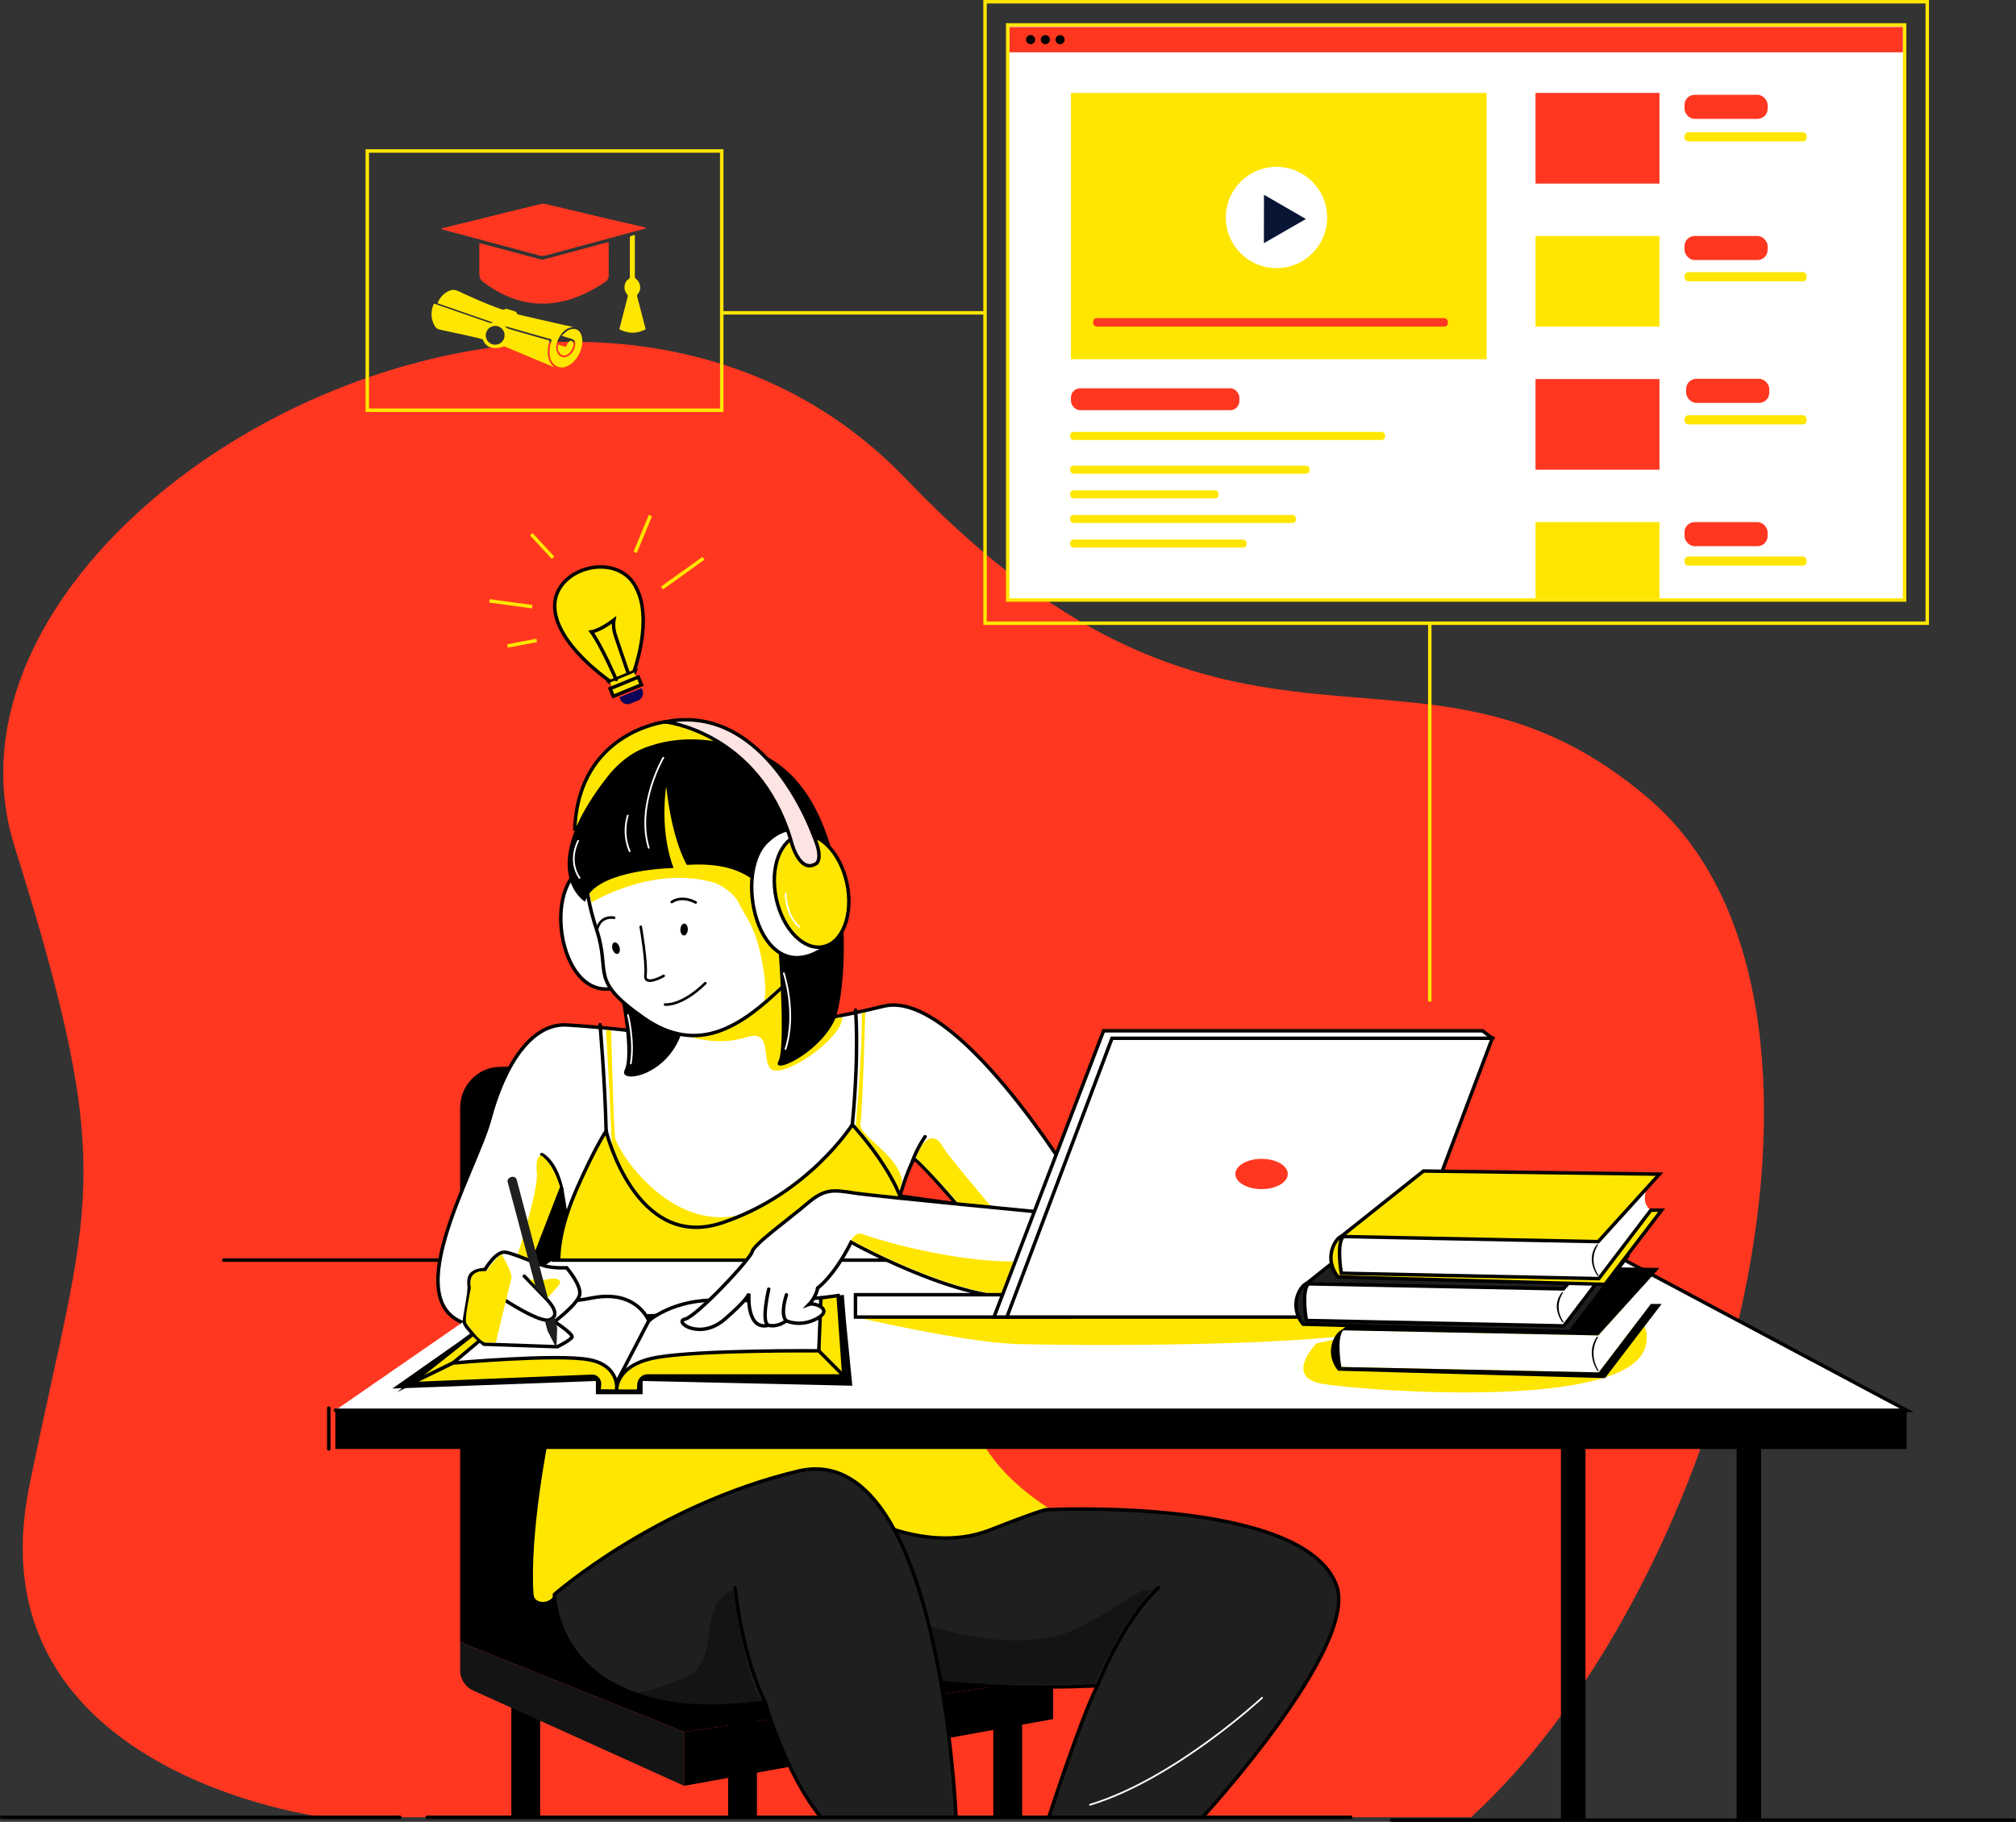<?xml version="1.0" encoding="UTF-8"?> <svg xmlns="http://www.w3.org/2000/svg" viewBox="0 0 2327.63 2104"><rect x="0" y="0" width="2327.63" height="2104" fill="#333333" stroke="none"/> <defs> <style>.cls-1{fill:#ff3720;}.cls-2,.cls-5{fill:#ffe600;}.cls-11,.cls-16,.cls-2,.cls-3,.cls-4,.cls-6,.cls-7,.cls-8,.cls-9{stroke:#000;}.cls-11,.cls-16,.cls-19,.cls-2,.cls-3,.cls-4,.cls-6,.cls-7,.cls-8,.cls-9{stroke-linecap:round;}.cls-11,.cls-13,.cls-14,.cls-16,.cls-19,.cls-2,.cls-3,.cls-4,.cls-6,.cls-7,.cls-8,.cls-9{stroke-miterlimit:10;}.cls-11,.cls-13,.cls-14,.cls-2,.cls-3,.cls-4,.cls-6,.cls-8,.cls-9{stroke-width:4px;}.cls-3{fill:#ffbcb4;}.cls-12,.cls-13,.cls-4{fill:#fff;}.cls-6{fill:#fce4e2;}.cls-14,.cls-16,.cls-19,.cls-7,.cls-9{fill:none;}.cls-7{stroke-width:3px;}.cls-8{fill:#fef9e6;}.cls-10{fill:#141414;}.cls-11,.cls-18{fill:#1f1f1f;}.cls-13,.cls-14{stroke:#ffe600;}.cls-15{fill:#081535;}.cls-16{stroke-width:6px;}.cls-17{fill:#0b065a;}.cls-19{stroke:#fff;stroke-width:2px;}</style> </defs> <title>учеба</title> <g id="Слой_2" data-name="Слой 2"> <g id="Слой_1-2" data-name="Слой 1"> <path class="cls-1" d="M374.17,2098.73s-407.51-50.12-340.44-381.66,105.14-350.64-17-739.73,647.82-823.15,1029.53-424,590,138.65,858.3,369.79,91.61,902.94-206.12,1175.59Z"></path> <rect x="590.38" y="1932.41" width="33.26" height="166.32"></rect> <rect x="840.67" y="1932.41" width="33.26" height="166.32"></rect> <rect x="1146.86" y="1932.41" width="33.26" height="166.32"></rect> <polygon points="531.25 1896.39 789.83 2000.03 1215.98 1937.87 956.08 1846.19 531.25 1896.39"></polygon> <path d="M989,1867.16l-457.75,29.23V1279.61c0-26.11,20.61-47.47,45.8-47.47l366.14-20.61c25.19,0,45.81,21.36,45.81,47.47Z"></path> <path class="cls-2" d="M768.15,833.63S668.54,845,663.63,956.73L872.12,886S848.85,834.72,768.15,833.63Z"></path> <line class="cls-3" x1="258.4" y1="1455.29" x2="637.96" y2="1455.29"></line> <path class="cls-4" d="M712.37,1000.36s-20-18.88-47.89,8.44c-40,39.2-6.66,178.11,71.2,119Z"></path> <path class="cls-4" d="M1236.52,1359.82S1103,1141.81,1020.35,1162s-90.8,14.4-90.8,14.4L905,1124l-170.14,67.07s-38.9-4.91-80.38-7.36-72.57,47.44-88.93,108.78S449.42,1517.44,550,1531.34s624.91-4.09,665.26-43.35S1236.52,1359.82,1236.52,1359.82Zm-197.46,21.45s6.6-24.57,15.73-42.4c2-3.9,49.27,51.46,49.27,51.46Zm-429.3,89.82s38.08-102.26,38.54-99.45l17.85,110.22Z"></path> <path class="cls-5" d="M790.71,1195.26s34.87,14.27,70.86,2.63,11.64,41.08,36.36,38.54,74.57-40.72,74.57-61.44c0,0-16,3.19-15.68-2,1.07-20.47-29.69-60.75-56.35-52C865.57,1132.46,790.71,1195.26,790.71,1195.26Z"></path> <path d="M789.09,1185.54c-10.49,42.58-46.47,58.67-61.71,57.66-5.58-.36-8.37-3-6.14-7.5,8.38-16.73-3.21-79.39-3.21-79.39s59.35-20.12,70.78,6.91C791.1,1168.61,791.47,1175.87,789.09,1185.54Z"></path> <path class="cls-4" d="M676,991.23s-4.09,31.07,12.81,82.33-9.54,57.26,54.26,102,114.51,8.18,160.87-36.54-13.09-171.77-26.18-175.59c-7.27-2.11-55.5-75.73-103.79-72.7C735.28,893.13,697.09,968.67,676,991.23Z"></path> <path class="cls-5" d="M682.94,1042.22s72.26-44.29,143-22.37c0,0,19.63,7.59,27.26,23.41s18.53,25.16,26.45,66.3c7.36,38.25,2.25,46.42,2.25,46.42s39.64-33.25,41.55-40.46S945.71,971.4,881.6,921.74,773.33,877,773.33,877L674.9,1006.9Z"></path> <path class="cls-5" d="M705.57,1190.19s2.81,108.36,4.5,123,64.62,113.14,148.23,88.7,12,64.41-65.07,44.16-87.36-101.6-87-119.78-6.46-136.72-6.46-136.72Z"></path> <path d="M963.36,1178.63c-18.17,38.17-73.07,63.25-64.55,46.9s0-130.49,0-130.49,16.17-8.07,25.92-28.42c4.9-10.2,8.19-23.5,7-40.42-.49-7-21.06,19.39-27.26,10.47-17.93-3.43-26.78-18.1-47.58-28.23h0c-13.86-6.77-33.06-11.51-63.79-9.57,0,0-16.77-26.18-23.85-90.51,0,0-8.46,48.27,8.45,94.09,0,0-91.47,1.46-102.14,39,0,0-59-35.45,25-143.41a118.3,118.3,0,0,1,23.77-23.43,87.74,87.74,0,0,1,25.61-12.92,135.69,135.69,0,0,1,16.34-4.54c44.1-9.41,82.24,4.54,82.24,4.54,99,16,124.94,138.38,125.69,227.46C974.55,1131.47,969.22,1166.32,963.36,1178.63Z"></path> <path class="cls-4" d="M932.77,964.12s-20-18.88-47.89,8.44c-40,39.2-6.66,178.12,71.2,119Z"></path> <path class="cls-5" d="M999,1169.41s-3.2,115.64-5.56,128.82,46.53,37.22,48,67.34l-4.77,14.45-49-77.2s8.63-92,7.27-132.74Z"></path> <ellipse class="cls-2" cx="937.04" cy="1028.89" rx="41.75" ry="65.85" transform="translate(-191.45 214.54) rotate(-11.86)"></ellipse> <path class="cls-6" d="M939.68,965.87S885.93,810.19,768.15,833.63c0,0,106.9,11.56,144.66,135.63,0,0,9.42,41.33,29.83,27.89C942.64,997.15,951,991.77,939.68,965.87Z"></path> <path class="cls-7" d="M739.79,1070.29s7.27,41.45,5.45,55.62,21,1.14,21,1.14"></path> <path class="cls-7" d="M767.87,1160.09s18.49,2.63,46.48-24.63"></path> <path class="cls-2" d="M656.36,1495.35s-31.3-30.22,10.36-124.2c21.08-47.56,33.08-64.92,33.08-64.92s34,139.23,133.78,106,150.5-113.43,150.5-113.43,61.08,65.49,61.08,110.68c0,0-96.07-4.89-123.83,36.83S654.45,1565.15,656.36,1495.35Z"></path> <path class="cls-5" d="M1057.34,1336.76s40.5,40,55.33,61.62,34.28-2,34.28-2-53.06-62-59.08-73.07C1080.06,1309,1067,1311.32,1057.34,1336.76Z"></path> <path class="cls-8" d="M692.83,1183.28s5.7,65.87,7,123"></path> <path class="cls-5" d="M633.65,1659.05S611.1,1770.19,616,1841.21c.83,12,20,11.43,24.08.14h0L1240.65,1759s-122.15-57.53-121.33-148.87C1120,1530.52,633.65,1659.05,633.65,1659.05Z"></path> <polyline class="cls-4" points="387.16 1628.68 2201.37 1628.68 1875.82 1455.29 637.96 1455.29"></polyline> <path class="cls-5" d="M1520.08,1551.37s-38.68,39.25,7.12,46.88,352.58,31.88,372.6-43-159.22-51.39-159.22-51.39Z"></path> <path class="cls-5" d="M987.72,1521s126.69,29.68,188,31.26,302.66,3.69,414.7-14.09-198-43-198-43Z"></path> <polygon points="529.85 1549.61 452.96 1603.6 687.99 1594.87 687.99 1610.14 741.97 1610.14 741.97 1594.87 984.08 1600.33 976.67 1525.35 974.27 1495.35 819.95 1515.8 665.4 1519.62 553.88 1531.84 529.85 1549.61"></polygon> <polygon class="cls-2" points="974.27 1589.04 967.73 1496.22 947.82 1498.86 928.46 1552.75 974.27 1589.04"></polygon> <polygon class="cls-2" points="473.97 1597.96 571.84 1520.44 604.81 1521.53 522.92 1574.15 473.97 1597.96"></polygon> <path class="cls-4" d="M749.06,1525.35s28.36-25.36,80.16-23.73,118.6-2.76,118.6-2.76L945.37,1560l-30.18,13.09s-163.4-3.86-178.67,12-24.43,21.84-33.21,18.57S723.43,1521.26,749.06,1525.35Z"></path> <path class="cls-4" d="M522.92,1574.15l86.54-72.53s23.49,7.08,74.71-2.76,64.89,26.49,64.89,26.49l-36.9,70.74s-11.09-15.4-52-14.31S522.92,1574.15,522.92,1574.15Z"></path> <path class="cls-2" d="M712,1606.6s4.91-29.18-31.63-36.27-157.43,3.82-157.43,3.82L474,1598l209.71-8.57c4.33-.18,8.4,3.71,8.53,8.62l-.68,8.31Z"></path> <path class="cls-2" d="M712,1606.6s-3.27-30,45.8-38.86S945.37,1560,945.37,1560l28.9,29.07H747.65c-5.38,0-9.77,4.33-10,10.33l-.27,7.23Z"></path> <path class="cls-8" d="M987.8,1166.58s4.46,46.89-3.72,132.19"></path> <path class="cls-4" d="M1242.62,1448.33c0,17.89-8.69,36.46-39.54,46.46-71,23-218.32-59.09-220.34-60.22h0c-20.17,40.07-38.72,52.89-38.72,52.89-1.63,10.36-9.81,18.81-9.81,18.81,6-2.18,28.63,5.73,9.28,16.36s-35.72,2.72-35.72,2.72c-10.92,8.18-20.44,5.16-20.44,5.16-24.77,6.17-22.93-32.57-22.67-36.69-.31,1.51-3.12,8.21-27.79,29.63-28.9,25.09-59.44,2.72-46.14,0s75.59-69.25,77.77-78,42.54-37.62,63.26-55.35,30-16.09,54.8-12.27,240.75,24.54,240.75,24.54S1242.57,1424.76,1242.62,1448.33Z"></path> <path class="cls-9" d="M887.57,1488.81s-9.25,38.93-.26,41.69"></path> <path class="cls-9" d="M908,1495.35s-7.63,22.36-.27,30"></path> <path class="cls-5" d="M1242.62,1446c0,17.89-8.69,36.47-39.54,46.47-71,23-218.32-59.1-220.34-60.23h0s5.45-10.91,14.73-6.55C1006.46,1429.87,1159.75,1478,1242.62,1446Z"></path> <rect class="cls-4" x="987.72" y="1495.24" width="247" height="25.8"></rect> <polygon class="cls-4" points="1147.64 1521.04 1274.16 1190.46 1711.76 1190.46 1722.96 1199.08 1162.53 1521.04 1147.64 1521.04"></polygon> <polygon class="cls-4" points="1722.96 1199.08 1283.88 1199.08 1162.53 1521.04 1601.62 1521.04 1722.96 1199.08"></polygon> <path class="cls-10" d="M531.25,1896.39,789.83,2000v62.39L546.44,1952.37a25.84,25.84,0,0,1-15.19-23.55Z"></path> <polygon points="789.83 2000.03 1215.98 1937.87 1215.98 1937.87 1215.98 1985.31 789.83 2062.42 789.83 2000.03"></polygon> <rect x="2005.06" y="1661.4" width="28.36" height="440.6"></rect> <rect x="1802.21" y="1661.4" width="28.36" height="440.6"></rect> <line class="cls-9" x1="2" y1="2098.73" x2="461.69" y2="2098.73"></line> <line class="cls-9" x1="493.31" y1="2098.73" x2="1559.37" y2="2098.73"></line> <line class="cls-9" x1="1606.82" y1="2102" x2="2325.63" y2="2102"></line> <path class="cls-11" d="M974.27,1739.92s88.28,58.55,168.77,27c68.84-27,66.25-23.44,66.25-23.44s295.53-15,333.73,87.24c26.53,71-154.6,268-154.6,268H1210.93s36-111.79,56-151.87c0,0-185.21,9.82-251.91-22.08s-37.25-184.86-37.25-184.86"></path> <path class="cls-10" d="M1075.69,1878.43s104.7,36,172.32,0,65.43-44.38,81.25-41.55c0,0-39.81,44.82-64.89,107.53,0,0-152.69,4.36-193-6.55C1038.35,1929,1075.69,1878.43,1075.69,1878.43Z"></path> <path class="cls-9" d="M1267,1946.86s29-75,70.47-113.15"></path> <path class="cls-12" d="M1901.56,1480.19s-7.88,17.1,4.53,25.67l-60.15,79.08-297.25-6.24s-8.9-32.69,1.28-42.59l295.34,6.11Z"></path> <polygon points="1845.31 1542.22 1548.46 1536.33 1643.53 1460.67 1915.96 1464.3 1845.31 1542.22"></polygon> <path d="M1906.09,1505.86l-60.15,79.08-297.25-6.24s-6.1-34,2.4-42.59c0,0,3-2.11-2.4,0-7.63,3-20.68,26.11-3.77,46.88l308.19,8.57,65.39-85.7Z"></path> <path d="M1844.39,1583.27c-14.1-22.69-1.15-38.66-.6-39.39h1.52c-.13.16-12.6,18.11.63,39.39Z"></path> <path class="cls-12" d="M1861.21,1426.48s-7.88,17.09,4.53,25.67l-60.15,79.08L1508.34,1525s-8.9-32.7,1.27-42.6l295.35,6.11Z"></path> <polygon class="cls-11" points="1804.96 1488.51 1508.11 1482.62 1603.18 1406.96 1875.61 1410.59 1804.96 1488.51"></polygon> <path class="cls-11" d="M1865.74,1452.15l-60.15,79.08L1508.34,1525s-6.1-34,2.39-42.6c0,0,3-2.11-2.39,0-7.64,3-20.68,26.11-3.77,46.88l308.18,8.57,65.4-85.7Z"></path> <path d="M1804,1527.2c-14.11-20-1.16-34-.6-34.66H1805c-.14.14-12.6,15.94.63,34.66Z"></path> <path class="cls-12" d="M1901.56,1371.89s-7.88,17.1,4.54,25.67l-60.16,79.08-297.25-6.23s-8.9-32.7,1.28-42.6l295.34,6.11Z"></path> <polygon class="cls-2" points="1845.31 1433.92 1548.46 1428.03 1643.54 1352.37 1915.96 1356 1845.31 1433.92"></polygon> <path class="cls-2" d="M1906.1,1397.56l-60.16,79.08-297.25-6.23s-6.09-34.05,2.39-42.6c0,0,3-2.11-2.39,0-7.64,3-20.68,26.11-3.77,46.88l308.19,8.57,65.39-85.7Z"></path> <path d="M1844.39,1473.39c-14.1-20.87-1.15-35.56-.6-36.23h1.52c-.13.15-12.6,16.66.63,36.23Z"></path> <rect class="cls-13" x="1163.49" y="28.77" width="1035.52" height="664.17"></rect> <rect class="cls-5" x="1236.52" y="107.3" width="479.9" height="307.55"></rect> <rect class="cls-1" x="1772.86" y="107.3" width="143.14" height="104.7"></rect> <rect class="cls-5" x="1772.86" y="272.52" width="143.14" height="104.7"></rect> <rect class="cls-1" x="1772.86" y="437.75" width="143.14" height="104.7"></rect> <rect class="cls-5" x="1772.86" y="602.97" width="143.14" height="87.79"></rect> <rect class="cls-14" x="1137.31" y="2" width="1087.87" height="717.72"></rect> <line class="cls-14" x1="1137.31" y1="361.27" x2="833.3" y2="361.27"></line> <rect class="cls-14" x="424.06" y="174.37" width="409.24" height="299.37"></rect> <path class="cls-1" d="M702.78,279.49c-7.64,2.05-15,4-22.4,6l-29.31,7.91c-7.59,2.05-15.17,4.12-22.78,6.09a7.62,7.62,0,0,1-3.73.12c-13.15-3.44-26.28-7-39.41-10.49q-14.67-3.92-29.33-7.86c-.67-.18-1.34-.33-2.39-.59v2.47c0,11,.05,22,0,33a11.4,11.4,0,0,0,5,10c12.74,9.36,26.42,16.84,41.74,21,22.33,6,44.19,4.12,65.66-4.1a163.46,163.46,0,0,0,32.62-17.27,8.81,8.81,0,0,0,4.33-7.42C702.82,305.45,702.78,292.61,702.78,279.49Z"></path> <path class="cls-1" d="M745.53,263c-.63-.21-1.24-.47-1.87-.62-17-4-34.1-7.9-51.13-11.91-20.95-4.94-41.89-10-62.85-14.87a11.51,11.51,0,0,0-5.19,0q-27.69,6.68-55.32,13.55c-10.59,2.61-21.15,5.28-31.74,7.89-8.18,2-16.38,3.93-24.57,5.92-1.05.26-2.05.69-3.08,1v.58a15,15,0,0,0,1.82.73c12.58,3.37,25.17,6.7,37.75,10.07l64.84,17.4a63,63,0,0,1,6.13,1.7c4.11,1.58,8,1.13,12.19,0,16.91-4.74,33.9-9.21,50.85-13.8q19.49-5.28,38.95-10.58c7-1.89,14-3.72,20.94-5.59.77-.21,1.53-.49,2.29-.73Z"></path> <path class="cls-5" d="M505.21,350.25l63.93,22.14v.4c-1.38,0-2.89.36-4.13-.06-14.68-5-29.31-10.15-44-15.25-6.15-2.14-12.32-4.25-18.47-6.41-1.17-.41-1.72-.21-2.19,1.06-3.38,8.95-2.81,17.55,2.44,25.59a7.84,7.84,0,0,0,4.49,2.8c10.91,2.49,21.89,4.69,32.81,7.13,5.53,1.23,11.78,2.76,17.26,4.21,6,16.3,24.61,8,24.61,8l58.34,24.46c-9.3-7.36-9.19-19-5.76-31.07-4.33-1.18-8.68-2.33-13-3.56-11.43-3.26-22.87-6.52-34.28-9.9-1.37-.4-2.52-1.52-3.78-2.31l.35-.69c3.13.92,6.26,1.86,9.39,2.76L629,389.74c2.11.6,4.22,1.19,6.36,1.71,1.35.33,1.62,1,1.22,2.32a41.64,41.64,0,0,0-1.94,16c.7,7.36,4.72,12.56,11.14,14.23,3.73,1,7.15-.1,10.44-1.76,10.82-5.49,18.42-22,15.44-33.78-1.14-4.51-3.69-8.06-8.58-8.56a12.73,12.73,0,0,0-7.06,1.54c-2.64,1.48-4.78,3.86-7.13,5.85l.26.68,4.12,1.29c2,.6,3.92,1.24,5.89,1.8,4.56,1.29,5.66,4,4.68,9a16.83,16.83,0,0,1-7,10.58c-6.42,4.58-13.7.71-14.49-7.65-.81-8.57,5.67-20.14,13.45-23.76a41.43,41.43,0,0,1,5.89-1.75c-4.37-.89-8.66-1.68-12.9-2.64q-24.25-5.52-48.46-11.15c-1.63-.38-3.53-.52-4-2.82-.1-.51-1-1-1.6-1.24-3.16-1-6.35-1.94-9.55-2.82a2.66,2.66,0,0,0-2,.12c-1.55,1.29-3,.63-4.52.09-15.43-5.32-30.32-11.95-45.13-18.77a51.5,51.5,0,0,0-7-3c-4.2-1.22-8,.31-11.47,2.56A25.41,25.41,0,0,0,505.21,350.25Zm66.87,26.08a10.88,10.88,0,1,1-11.25,10.88A11.15,11.15,0,0,1,572.08,376.33Z"></path> <path class="cls-5" d="M745.46,380.24c-3.24-12.53-6.42-24.87-9.64-37.19a3.54,3.54,0,0,1,.75-3.78c4.31-4.88,3-13.38-2.37-17.12a3.54,3.54,0,0,1-1.2-2.57c-.07-15,0-30.08,0-45.13v-3.08a43.23,43.23,0,0,0-5.2,1.49c-.4.17-.56,1.33-.56,2q-.06,22.14,0,44.28a3.48,3.48,0,0,1-1.74,3.43c-5.12,3.34-6,12-1.73,16.84a3.57,3.57,0,0,1,.85,3.76c-3.09,11.78-6.09,23.59-9.14,35.38-.24.94-.54,1.7.68,2.27C725.92,385.42,735.64,385.49,745.46,380.24Z"></path> <path class="cls-5" d="M644.47,398c-.88,4-.33,7.38,2.13,10.29,2.65,3.13,7.18,2.87,10.65-.61a17,17,0,0,0,4.81-8.82c.12-.62.38-1.38.14-1.87-.61-1.25-1.24-3-2.3-3.4-.85-.34-2.62.67-3.5,1.55a10.18,10.18,0,0,0-2.08,3.88c-.49,1.45-1.22,1.71-2.55,1.27C649.43,399.54,647.07,398.84,644.47,398Z"></path> <circle class="cls-12" cx="1473.77" cy="251.17" r="58.49"></circle> <polygon class="cls-15" points="1459.36 224.89 1483.56 238.92 1507.77 252.94 1483.52 266.89 1459.27 280.85 1459.31 252.87 1459.36 224.89"></polygon> <rect class="cls-1" x="1236.52" y="448.38" width="194.44" height="25.36" rx="10.66" ry="10.66"></rect> <rect class="cls-5" x="1235.58" y="498.82" width="363.6" height="9.27" rx="3.9" ry="3.9"></rect> <rect class="cls-5" x="1235.58" y="537.81" width="276.36" height="9.27" rx="3.9" ry="3.9"></rect> <rect class="cls-5" x="1235.58" y="566.26" width="171.29" height="9.27" rx="3.9" ry="3.9"></rect> <rect class="cls-5" x="1235.58" y="594.7" width="260.72" height="9.27" rx="3.9" ry="3.9"></rect> <rect class="cls-5" x="1235.58" y="623.15" width="203.65" height="9.27" rx="3.9" ry="3.9"></rect> <rect class="cls-1" x="1944.9" y="109.48" width="95.97" height="27.81" rx="11.69" ry="11.69"></rect> <rect class="cls-1" x="1944.9" y="272.52" width="95.97" height="27.81" rx="11.69" ry="11.69"></rect> <rect class="cls-1" x="1946.81" y="437.47" width="95.97" height="27.81" rx="11.69" ry="11.69"></rect> <rect class="cls-1" x="1944.9" y="602.97" width="95.97" height="27.81" rx="11.69" ry="11.69"></rect> <rect class="cls-5" x="1944.9" y="152.74" width="141.05" height="10.54" rx="4.43" ry="4.43"></rect> <rect class="cls-5" x="1944.9" y="314.33" width="141.05" height="10.54" rx="4.43" ry="4.43"></rect> <rect class="cls-5" x="1944.9" y="479.55" width="141.05" height="10.54" rx="4.43" ry="4.43"></rect> <rect class="cls-5" x="1944.9" y="642.69" width="141.05" height="10.54" rx="4.43" ry="4.43"></rect> <rect class="cls-1" x="1262.19" y="367.4" width="409.52" height="9.82" rx="4.13" ry="4.13"></rect> <rect class="cls-1" x="1165.67" y="31.16" width="1031.3" height="29.24"></rect> <path class="cls-2" d="M732.64,675.32c-23.38-38.53-93.31-18.82-92.16,25.56,1,40.07,54.67,79.47,65.11,86.77L731.47,777c.72-2,2-5.75,3.45-10.74,4.54-15.69,10.7-43.69,6-68.57A67.08,67.08,0,0,0,732.64,675.32Z"></path> <path class="cls-16" d="M731.47,777c-.39,1.07-.61,1.64-.61,1.64l-23.52,10.19s-.63-.41-1.75-1.2Z"></path> <polygon class="cls-5" points="732.3 776.68 734.8 782.77 735.05 783.37 707 794.89 706.75 794.29 704.25 788.2 705.59 787.65 731.47 777.02 732.3 776.68"></polygon> <path class="cls-17" d="M712.74,795.6h27.51a0,0,0,0,1,0,0v2.66a8.91,8.91,0,0,1-8.91,8.91h-9.69a8.91,8.91,0,0,1-8.91-8.91V795.6a0,0,0,0,1,0,0Z" transform="matrix(0.93, -0.38, 0.38, 0.93, -250.01, 336.14)"></path> <path class="cls-9" d="M725.31,777.33S724,774,710.83,734.82c-2.53-7.52-2.88-13.82-2-18.9l-1.18.9c-10.77,8.1-18.94,11.73-24.84,12.87,12,16.55,28.63,55.16,28.63,55.16"></path> <rect class="cls-2" x="704.95" y="788.21" width="35.12" height="9.65" transform="translate(-247.13 334) rotate(-22.33)"></rect> <line class="cls-14" x1="613.37" y1="616.95" x2="638.52" y2="644.09"></line> <line class="cls-14" x1="565.12" y1="693.93" x2="614.54" y2="700.65"></line> <line class="cls-14" x1="585.91" y1="746.04" x2="619.72" y2="739.57"></line> <line class="cls-14" x1="750.94" y1="595.39" x2="733.34" y2="637.98"></line> <line class="cls-14" x1="812.26" y1="644.7" x2="764.33" y2="679.08"></line> <path class="cls-8" d="M1053.17,1342.05a127.92,127.92,0,0,1,14.89-29.28"></path> <path class="cls-8" d="M625.55,1333.4s16.71,7.59,23.35,42"></path> <path class="cls-5" d="M608.37,1469.18c.28-.82,38.26-98.7,38.26-98.7s-7.18-24.81-21.08-35.72c0,0-7.91-2.74-5.73,19.62s-27.26,110.44-27.26,110.44Z"></path> <path class="cls-4" d="M560,1466.07s12.57-21.76,23.76-19.88,35,13.31,45.95,16,24.56,1.94,24.56,1.94,18,20.91,14.83,31.85-28.93,30.4-28.93,30.4,22.34,14.34,20.17,18-16.77,10.94-16.77,10.94l-84.86-2.92s-22.82-19.45-22.59-26,6.3-33.07,5.57-41.1S540.34,1467.28,560,1466.07Z"></path> <path class="cls-9" d="M581.78,1500.69s42.07,27.87,53,23.49,4.62-15.08-3.89-24.07-25.53-26.26-25.53-26.26"></path> <path class="cls-5" d="M611.1,1477.34a60.79,60.79,0,0,0,21.62,0c10.86-2.22,14.33,1,13.87,4S632,1498.91,632,1498.91Z"></path> <path class="cls-18" d="M618.91,1487.76l14.74,15.42-36.47-138.51s-.44-4.13-3.16-5.27-7.7.33-8.14,4.74Z"></path> <path class="cls-18" d="M628.86,1524.34l3.34,12.73,10.29,20,.81-23.43L639.91,1520A9.39,9.39,0,0,1,628.86,1524.34Z"></path> <path class="cls-5" d="M572.54,1550.44l17.75-73.81s3.16-3-10.94-28.07c0,0-5.35,1.7-18,19.69,0,0-21.89-4-17.75,19.51,0,0-8.11,37.39-5,40.55s12.7,19.13,21.39,22.13Z"></path> <path class="cls-11" d="M640.11,1841.35s0,155.41,243.27,124.33c0,0,23.81,83.7,64.44,133h156s-18-439-182.41-399.71S640.11,1841.35,640.11,1841.35Z"></path> <path class="cls-9" d="M883.38,1965.68s-24.17-43.9-34.8-132"></path> <rect x="387.16" y="1628.68" width="1814.21" height="44.71"></rect> <path class="cls-10" d="M846.67,1839.89s-.73-11.38-17.45,10.12-2.91,70.59-35.63,85.86-57.8,18.9-57.8,18.9,50.17,23.63,143.6,8.72C879.39,1963.49,864.85,1954.41,846.67,1839.89Z"></path> <ellipse class="cls-1" cx="1456.59" cy="1355.8" rx="30.26" ry="17.48"></ellipse> <ellipse cx="711.21" cy="1094.98" rx="4.2" ry="6.86" transform="translate(-288.33 254.91) rotate(-16.95)"></ellipse> <ellipse cx="789.89" cy="1073.51" rx="6.86" ry="4.29" transform="translate(-325.18 1803.57) rotate(-86.87)"></ellipse> <path class="cls-7" d="M689.81,1071.89s2.92-14.24,19.26-12.06"></path> <path class="cls-7" d="M775.6,1041.73s10.46-8.44,27.63.49"></path> <path class="cls-19" d="M765.83,875.08S734.11,929.3,749,979.1"></path> <path class="cls-19" d="M727,983.05a60.92,60.92,0,0,1-2.19-41.17"></path> <path class="cls-19" d="M669.17,1013.86s-13.9-17.18-1.63-42.81"></path> <path class="cls-19" d="M906.92,1031.88s.49,25.87,15.92,38.41"></path> <path class="cls-19" d="M725.07,1172.26s7.63,29.45,3.27,55.9"></path> <path class="cls-19" d="M905,1124s15.26,46.07,1.9,87.52"></path> <path class="cls-19" d="M1457.13,1960.77s-101.22,94.06-198.66,123.51"></path> <line class="cls-9" x1="379.62" y1="1626.23" x2="379.62" y2="1673.39"></line> <circle cx="1189.89" cy="45.78" r="5.27"></circle> <circle cx="1206.93" cy="45.78" r="5.27"></circle> <circle cx="1223.97" cy="45.78" r="5.27"></circle> <line class="cls-14" x1="1650.8" y1="1156.63" x2="1650.8" y2="719.72"></line> </g> </g> </svg> 